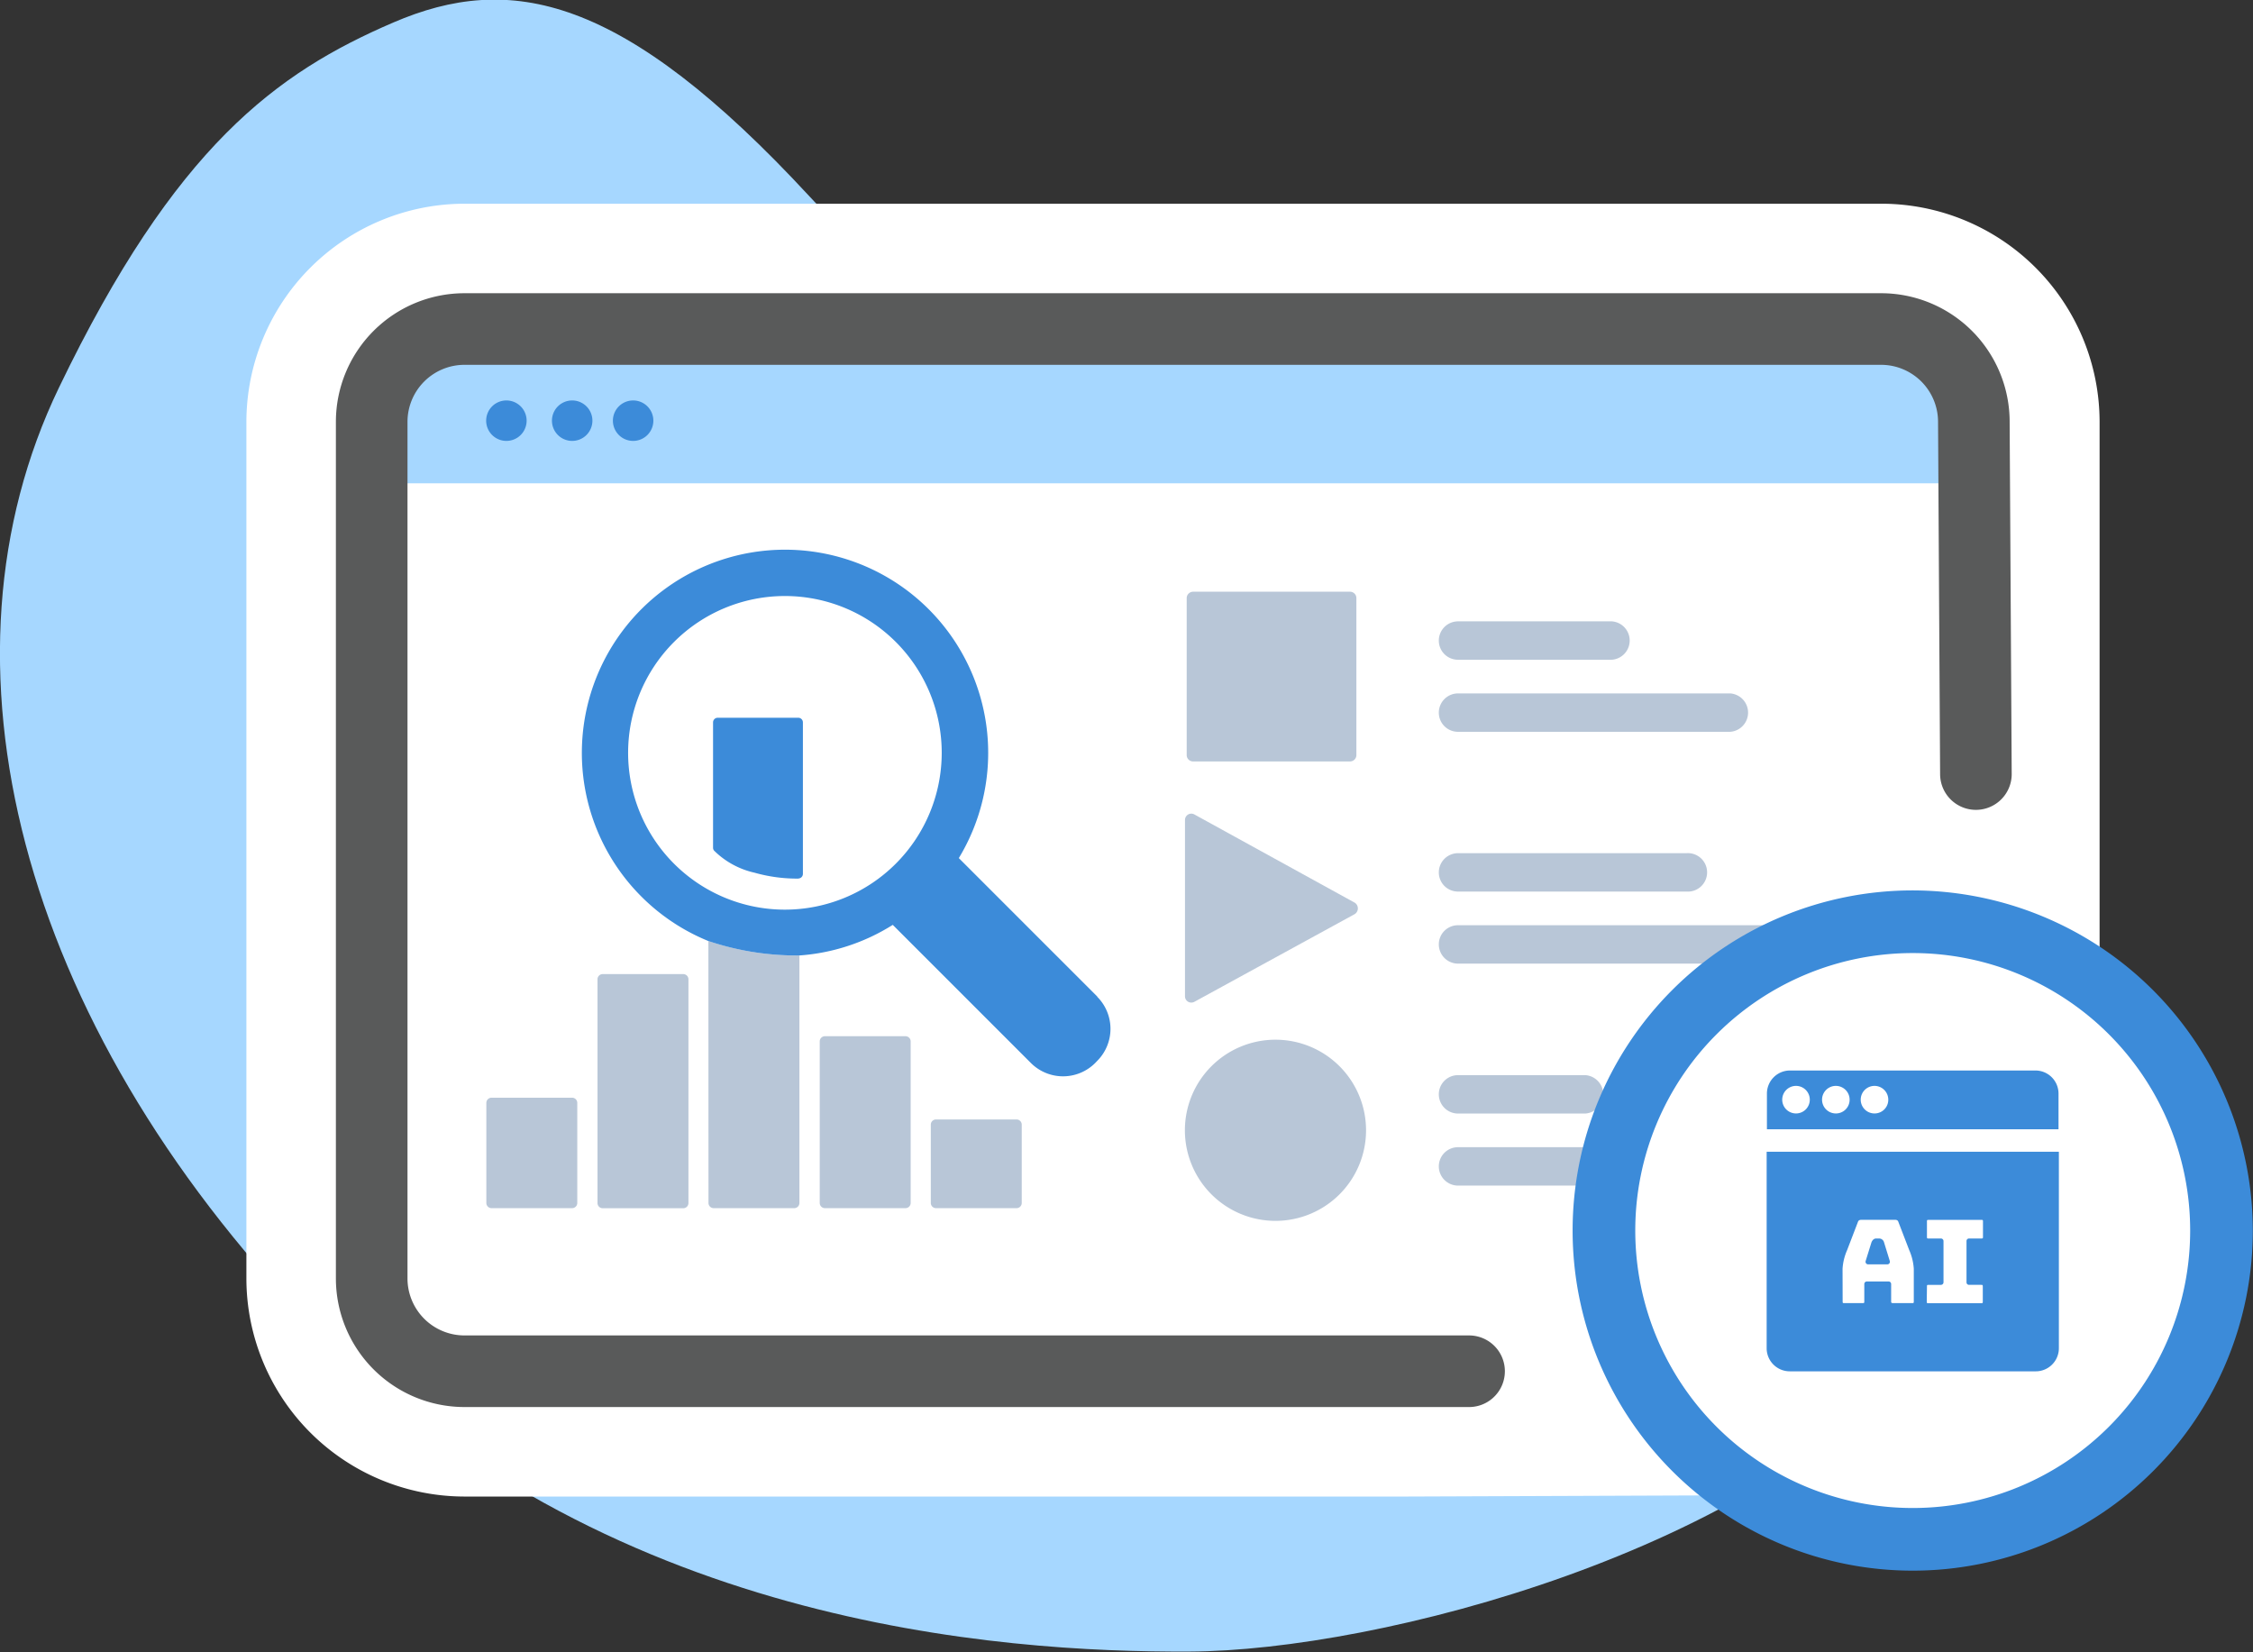 <svg xmlns="http://www.w3.org/2000/svg" viewBox="0 0 251.73 184.57" width="251.73" height="184.57"><rect x="0" y="0" width="251.73" height="184.57" fill="#333333" stroke="none"/><title>AI-Optimized Technical SEO</title><g id="Layer_2" data-name="Layer 2"><g id="Layer_1-2" data-name="Layer 1"><g id="AI-Optimized_Technical_SEO" data-name="AI-Optimized Technical SEO"><path d="M187.9,47.54c16.17-4.64,28.21.77,39.86,23.3,12.53,21.82,4.33,59.4-12.65,80-18.47,22.47-61.1,33.59-82.21,33.68s-65.77-2.83-98.32-36.68-42.7-74-28-104.52c13-27,24.34-35.2,37.35-40.8S69.5-.72,90.5,22s36,29.8,50.63,31.83,24.48.06,46.77-6.32" style="fill:#a6d7ff"/><path d="M51.9,160.2a17.39,17.39,0,0,1-17.37-17.37V47.13A17.39,17.39,0,0,1,51.9,29.76H210.17a17.39,17.39,0,0,1,17.37,17.37v95.14A17.74,17.74,0,0,1,209.92,160l-52.79.23Z" style="fill:#fff"/><path d="M210.17,36.76a10.37,10.37,0,0,1,10.37,10.37v95.14A10.7,10.7,0,0,1,209.89,153l-52.78.23H51.9a10.37,10.37,0,0,1-10.37-10.37V47.13A10.37,10.37,0,0,1,51.9,36.76Zm0-14H51.9A24.4,24.4,0,0,0,27.53,47.13v95.7A24.39,24.39,0,0,0,51.9,167.2H157.17L210,167a24.75,24.75,0,0,0,24.59-24.7V47.13a24.4,24.4,0,0,0-24.37-24.37" style="fill:#fff"/><path d="M217.54,54h-176V44.1a5.94,5.94,0,0,1,5.94-6H217.54Z" style="fill:#a6d7ff"/><path d="M164.14,153.2H51.9a10.37,10.37,0,0,1-10.37-10.37V47.13A10.37,10.37,0,0,1,51.9,36.76H210.17a10.37,10.37,0,0,1,10.37,10.37l.23,39.35" style="fill:none;stroke:#595a5a;stroke-linecap:round;stroke-miterlimit:10;stroke-width:8px"/><path d="M58.84,47a2.26,2.26,0,1,1-2.25-2.26A2.26,2.26,0,0,1,58.84,47" style="fill:#3c8bd9"/><path d="M66.19,47a2.26,2.26,0,1,1-2.26-2.26A2.26,2.26,0,0,1,66.19,47" style="fill:#3c8bd9"/><path d="M73,47a2.26,2.26,0,1,1-2.26-2.26A2.26,2.26,0,0,1,73,47" style="fill:#3c8bd9"/><path d="M63.92,122.64h-9a.58.58,0,0,0-.58.58V134.4a.58.58,0,0,0,.58.58h9a.58.58,0,0,0,.58-.58V123.22a.58.58,0,0,0-.58-.58" style="fill:#b8c6d7"/><path d="M101.17,115.77h-9a.58.58,0,0,0-.58.58V134.4a.58.58,0,0,0,.58.58h9a.58.58,0,0,0,.58-.58V116.35a.58.58,0,0,0-.58-.58" style="fill:#b8c6d7"/><path d="M113.58,125.07h-9a.58.58,0,0,0-.58.58v8.75a.58.58,0,0,0,.58.58h9a.58.58,0,0,0,.58-.58v-8.75a.58.58,0,0,0-.58-.58" style="fill:#b8c6d7"/><path d="M76.34,108.83h-9a.58.58,0,0,0-.58.58v25a.58.58,0,0,0,.58.58h9a.58.58,0,0,0,.58-.58v-25a.58.58,0,0,0-.58-.58" style="fill:#b8c6d7"/><path d="M89.21,98.15a.52.52,0,0,0,.5-.51V80.71a.52.52,0,0,0-.52-.52h-9a.52.52,0,0,0-.52.52v14a.5.5,0,0,0,.12.33A9.31,9.31,0,0,0,84.3,97.5a17.41,17.41,0,0,0,4.59.66h.32" style="fill:#3c8bd9"/><path d="M160.76,71.57a2.14,2.14,0,0,0,2.15,2.14h16.88a2.15,2.15,0,1,0,0-4.29H162.91a2.15,2.15,0,0,0-2.15,2.15" style="fill:#b8c6d7"/><path d="M160.76,79.62a2.14,2.14,0,0,0,2.15,2.14h30.4a2.15,2.15,0,0,0,0-4.29h-30.4a2.15,2.15,0,0,0-2.15,2.15" style="fill:#b8c6d7"/><path d="M160.76,97.47a2.14,2.14,0,0,0,2.15,2.14h25.53a2.15,2.15,0,1,0,0-4.29H162.91a2.15,2.15,0,0,0-2.15,2.15" style="fill:#b8c6d7"/><path d="M160.76,105.51a2.15,2.15,0,0,0,2.15,2.15h34.35a2.15,2.15,0,1,0,0-4.29H162.91a2.14,2.14,0,0,0-2.15,2.14" style="fill:#b8c6d7"/><path d="M160.76,122.26a2.15,2.15,0,0,0,2.15,2.15h14.22a2.15,2.15,0,0,0,0-4.29H162.91a2.14,2.14,0,0,0-2.15,2.14" style="fill:#b8c6d7"/><path d="M160.76,130.31a2.15,2.15,0,0,0,2.15,2.15h25.53a2.15,2.15,0,1,0,0-4.29H162.91a2.14,2.14,0,0,0-2.15,2.14" style="fill:#b8c6d7"/><path d="M151.38,102.12a.76.76,0,0,0,0-1.26L133.46,91a.7.7,0,0,0-.71,0,.71.71,0,0,0-.35.61v19.7a.71.71,0,0,0,.35.61.72.72,0,0,0,.71,0Z" style="fill:#b8c6d7"/><path d="M151.55,84.36V66.83a.71.71,0,0,0-.71-.72H133.31a.72.72,0,0,0-.72.72V84.36a.71.71,0,0,0,.72.71h17.53a.71.71,0,0,0,.71-.71" style="fill:#b8c6d7"/><path d="M152.63,126.29a10.12,10.12,0,1,0-10.11,10.11,10.12,10.12,0,0,0,10.11-10.11" style="fill:#b8c6d7"/><path d="M213.71,172a34.52,34.52,0,1,1,34.52-34.52A34.56,34.56,0,0,1,213.71,172" style="fill:#fff"/><path d="M213.71,106.48a31,31,0,1,1-31,31,31,31,0,0,1,31-31m0-7a38,38,0,1,0,38,38,38.06,38.06,0,0,0-38-38" style="fill:#3c8bd9"/><path d="M79.16,134.4a.58.58,0,0,0,.58.58h9a.58.58,0,0,0,.58-.58V106.75a31,31,0,0,1-10.17-1.62Z" style="fill:#b8c6d7"/><path d="M122.62,111.36,107.13,95.87a22.7,22.7,0,1,0-28,9.26,31,31,0,0,0,10.17,1.62,22.55,22.55,0,0,0,10.45-3.42l15.44,15.44a5.08,5.08,0,0,0,7.17,0l.23-.24a5.07,5.07,0,0,0,0-7.17m-34.89-9.73a17.52,17.52,0,1,1,17.52-17.52,17.53,17.53,0,0,1-17.52,17.52" style="fill:#3c8bd9"/><path d="M227.46,119.6H200a2.58,2.58,0,0,0-2.58,2.57v4H230v-4a2.58,2.58,0,0,0-2.58-2.57m-26.74,4.8a1.54,1.54,0,1,1,1.53-1.54,1.54,1.54,0,0,1-1.53,1.54m4.45,0a1.54,1.54,0,1,1,1.53-1.54,1.53,1.53,0,0,1-1.53,1.54m4.32,0a1.54,1.54,0,1,1,1.53-1.54,1.53,1.53,0,0,1-1.53,1.54" style="fill:#3c8bd9"/><path d="M208.72,141.26h2.16a.29.29,0,0,0,.27-.37l-.65-2.11a.57.57,0,0,0-.53-.41h-.34c-.16,0-.38.07-.53.43l-.65,2.09a.29.29,0,0,0,.27.37" style="fill:#3c8bd9"/><path d="M197.39,150.63a2.58,2.58,0,0,0,2.58,2.58h27.49a2.58,2.58,0,0,0,2.58-2.58V128.68H197.39Zm17.91-6.87c0-.19,0-.21.21-.21h1.36a.29.29,0,0,0,.28-.29v-4.61a.29.29,0,0,0-.28-.28h-1.36c-.19,0-.21,0-.21-.21V136.5c0-.19,0-.21.21-.21h5.84c.19,0,.21,0,.21.21v1.66c0,.18,0,.21-.21.21H220a.28.28,0,0,0-.28.28v4.61a.28.28,0,0,0,.28.29h1.33c.19,0,.21,0,.21.21v1.63c0,.19,0,.21-.21.21h-5.84c-.19,0-.21,0-.21-.21Zm-9.43-2a6.12,6.12,0,0,1,.51-2.09l1.2-3.13c.06-.17.15-.26.43-.26h3.69c.28,0,.36.09.42.27l1.2,3.12a6.12,6.12,0,0,1,.51,2.09v3.62c0,.19,0,.21-.21.21h-2.07c-.25,0-.25-.06-.25-.21v-1.92a.29.29,0,0,0-.28-.29h-2.43a.29.29,0,0,0-.29.29v1.92c0,.19,0,.21-.21.21h-2c-.19,0-.21,0-.21-.21Z" style="fill:#3c8bd9"/></g></g></g></svg>